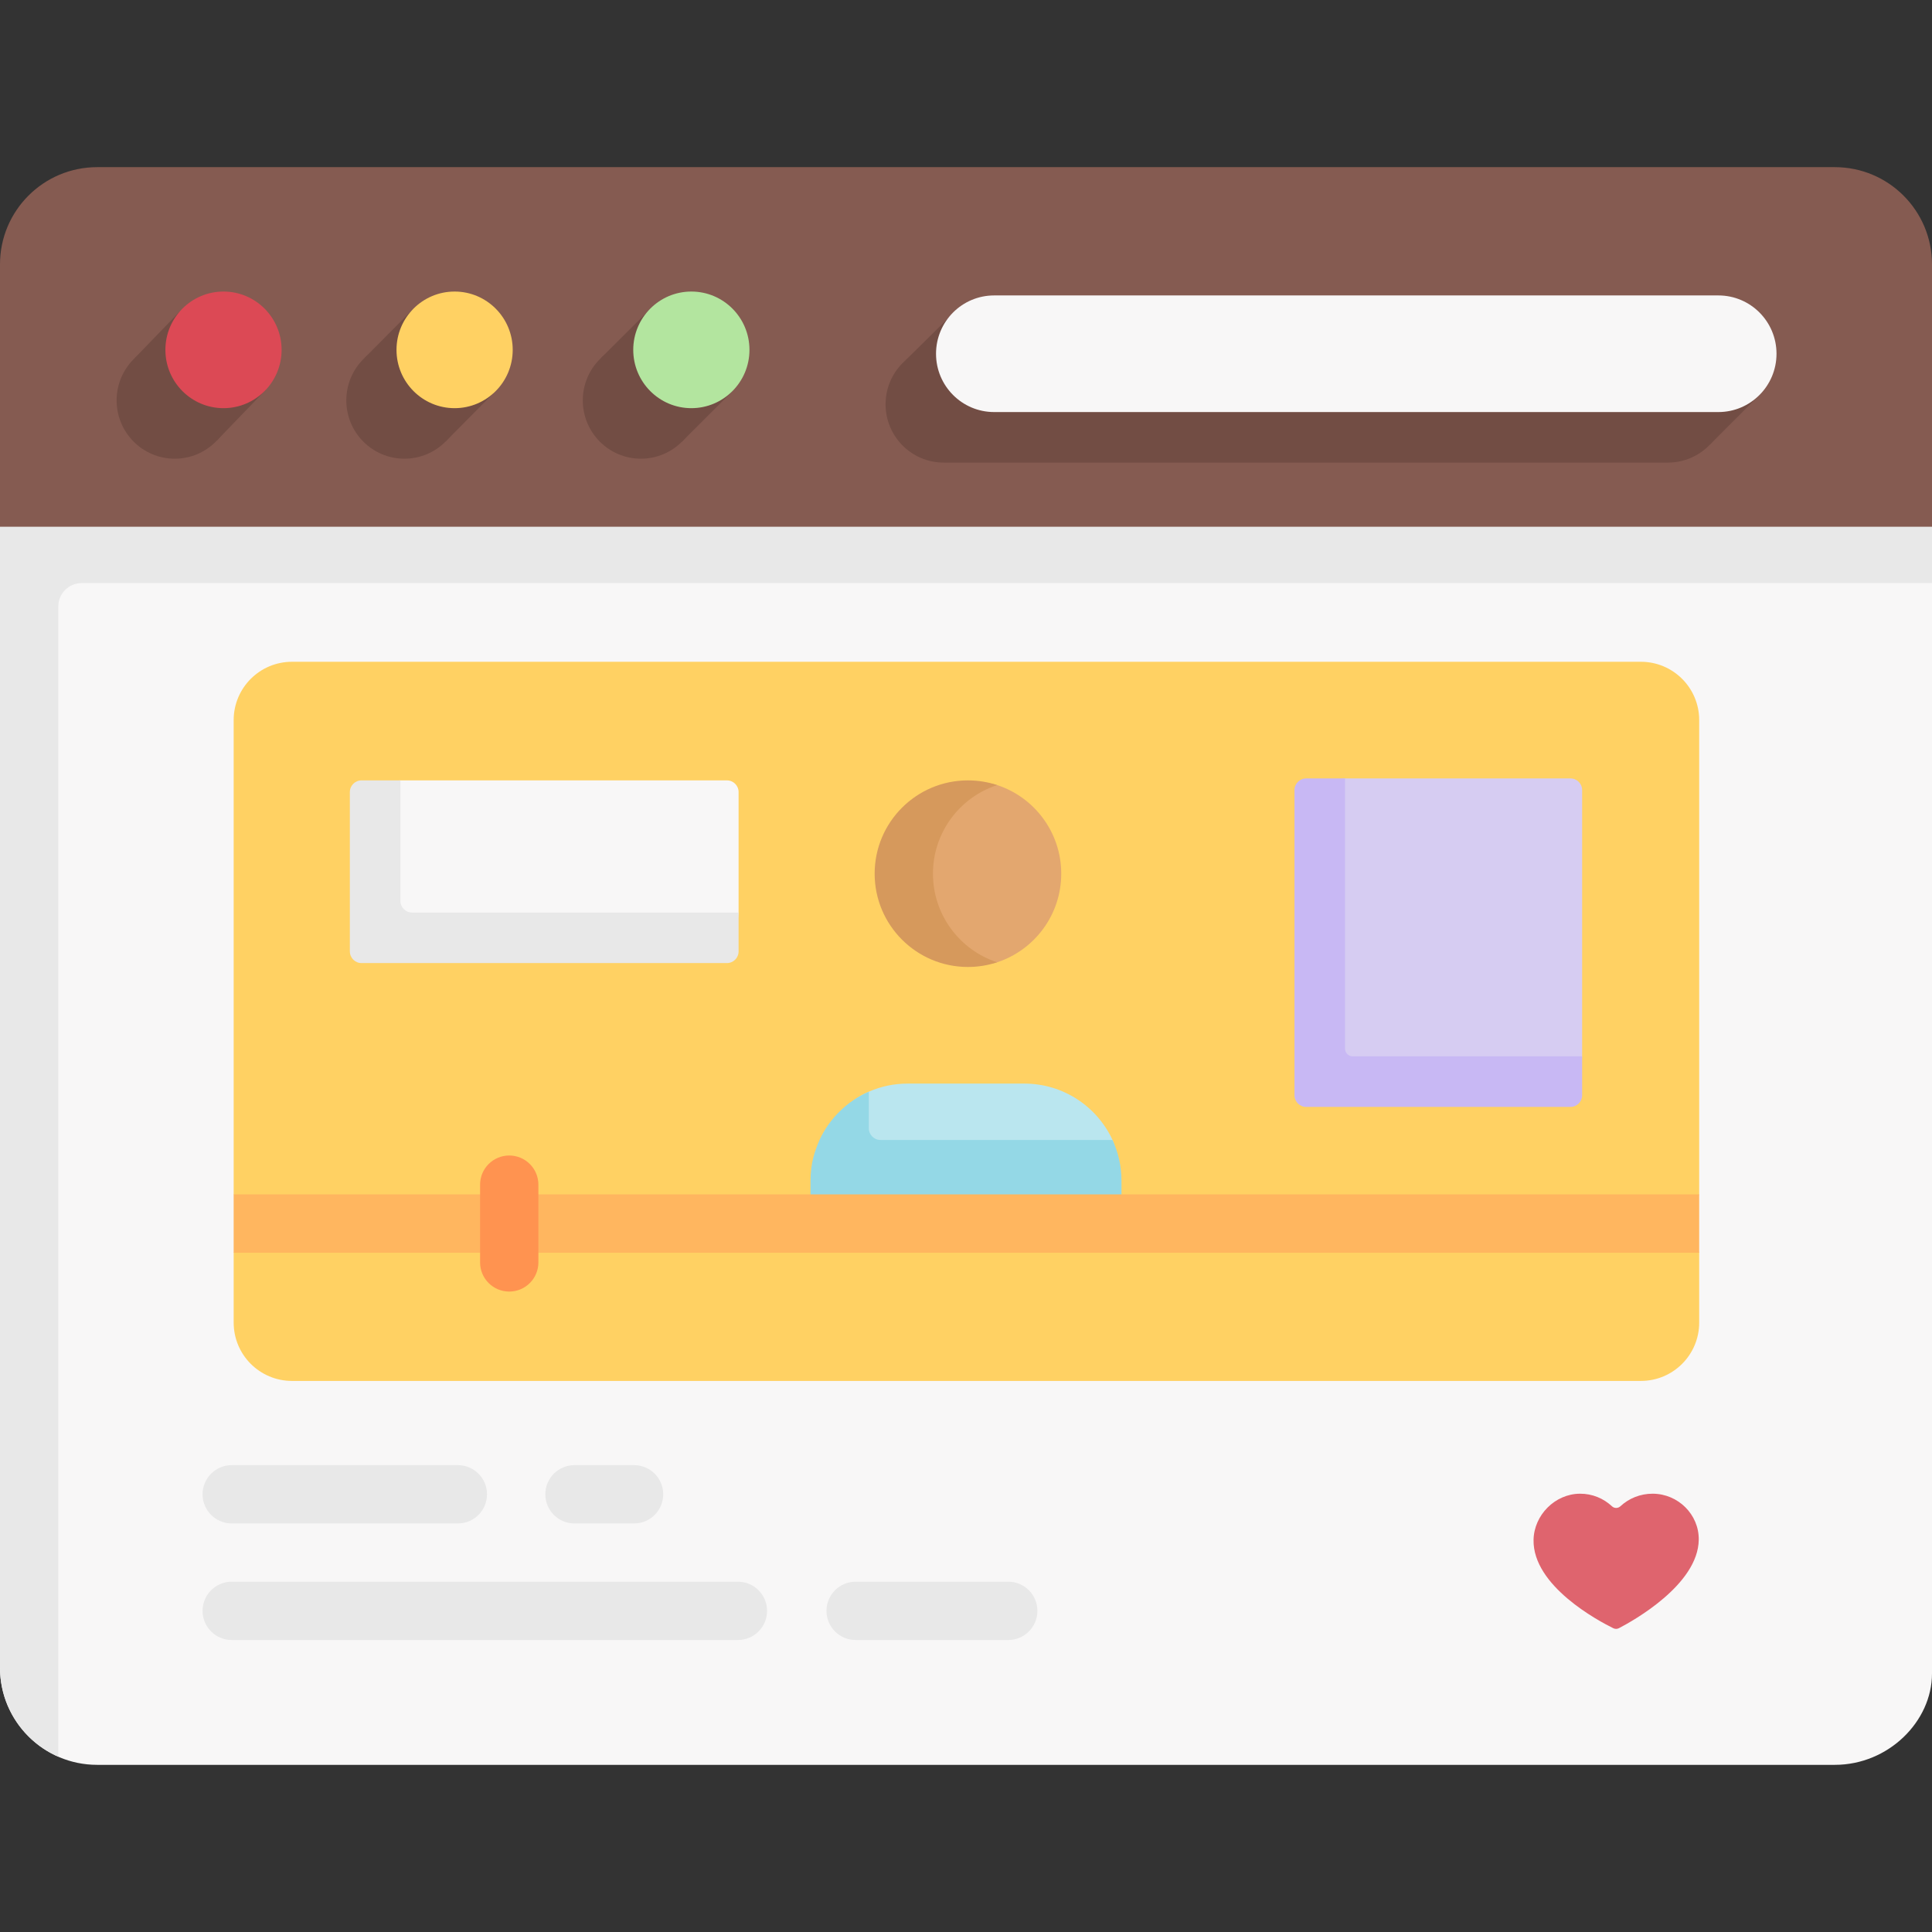 <svg id="Capa_1" enable-background="new 0 0 497 497" height="512" viewBox="0 0 497 497" width="512" xmlns="http://www.w3.org/2000/svg"><rect x="0" y="0" width="497" height="497" fill="#333333" stroke="none"/><g><g><path d="m497 136.508v294c0 12.3-11.193 23.492-25 23.492h-447c-13.807 0-25-11.193-25-25v-294z" fill="#f8f7f7"/><path d="m497 135v15h-476c-3.31 0-6 2.69-6 6v295.91c-8.83-3.85-15-12.66-15-22.91v-294z" fill="#e8e8e8"/><path d="m497 68v67.5h-497v-67.5c0-13.807 11.193-25 25-25h447c13.807 0 25 11.192 25 25z" fill="#855b51"/><g fill="#724d44"><path d="m242.758 119c-8.255 0-14.947-6.716-14.947-15s6.692-15 14.947-15h186.315c8.255 0 14.947 6.716 14.947 15s-6.692 15-14.947 15z"/><ellipse cx="164.869" cy="103" rx="14.947" ry="15"/><path d="m175.361 113.684 12.874-12.869-13.139 1.179z"/><path d="m154.592 92.108 12.562-12.517-2.693 10.409z"/><ellipse cx="104.034" cy="103" rx="14.947" ry="15"/><path d="m114.553 113.657 12.382-12.499-12.674.836z"/><path d="m93.757 92.108 12.371-12.46-2.502 10.352z"/><ellipse cx="44.947" cy="103" rx="14.947" ry="15"/><path d="m55.769 113.346 12.721-13.186-13.139 1.38z"/><path d="m34.67 92.108 11.622-12.038-1.753 9.93z"/></g><ellipse cx="177.849" cy="90" fill="#b3e59f" rx="14.947" ry="15"/><path d="m232.916 92.71 13.037-12.859-3.025 14.276z" fill="#724d44"/><path d="m439.83 114.415 13.149-13.179-10.185 3.381z" fill="#724d44"/><ellipse cx="116.946" cy="90" fill="#ffd163" rx="14.947" ry="15"/><ellipse cx="57.495" cy="90" fill="#dc4955" rx="14.947" ry="15"/><path d="m255.737 106c-8.255 0-14.947-6.716-14.947-15s6.692-15 14.947-15h186.315c8.256 0 14.948 6.715 14.948 15s-6.692 15-14.947 15z" fill="#f8f7f7"/></g><path d="m60.112 340.239v-17.99l4.324-7.5-4.324-7.5v-122.01c0-8.284 6.716-15 15-15h347c8.284 0 15 6.716 15 15v122.01l-3.208 8.44 3.208 6.56v17.99c0 8.284-6.716 15-15 15h-347c-8.285 0-15-6.715-15-15z" fill="#ffd163"/><g><g><path d="m163.111 391.902h-15.329c-4.143 0-7.5-3.358-7.5-7.5s3.357-7.5 7.5-7.5h15.329c4.143 0 7.5 3.358 7.5 7.5s-3.357 7.5-7.5 7.5z" fill="#e8e8e8"/></g><g><path d="m117.782 391.902h-58.171c-4.143 0-7.5-3.358-7.5-7.5s3.357-7.5 7.5-7.5h58.171c4.143 0 7.5 3.358 7.5 7.5s-3.357 7.5-7.5 7.5z" fill="#e8e8e8"/></g><g><path d="m259.367 421.887h-39.256c-4.143 0-7.5-3.358-7.5-7.5s3.357-7.5 7.5-7.5h39.256c4.143 0 7.5 3.358 7.5 7.5s-3.357 7.5-7.5 7.5z" fill="#e8e8e8"/></g><g><path d="m189.824 421.887h-130.213c-4.143 0-7.5-3.358-7.5-7.5s3.357-7.5 7.5-7.5h130.213c4.143 0 7.5 3.358 7.5 7.5s-3.357 7.5-7.5 7.5z" fill="#e8e8e8"/></g></g><path d="m414.679 387.494c.605.567 1.554.55 2.161-.013 2.166-2.009 5.098-3.241 8.305-3.231 6.578.019 11.945 5.394 11.852 11.854-.167 11.543-16.857 20.831-20.536 22.74-.448.232-.98.238-1.434.016-3.743-1.838-20.767-10.856-20.526-22.755.128-6.328 5.482-11.809 11.926-11.854 3.209-.024 6.107 1.231 8.252 3.243z" fill="#df646e"/><path d="m273 224.75c0-10.634-6.916-19.653-16.496-22.803-2.361-.777-4.468-.531-7.089-.531-13.255 0-23.585 10.08-23.585 23.335s9.915 23 23.17 23c2.621 0 5.143.58 7.504-.197 9.58-3.152 16.496-12.17 16.496-22.804z" fill="#e3a76f"/><path d="m256.5 247.54c-2.36.79-4.88 1.21-7.5 1.21-13.25 0-24-10.75-24-24s10.75-24 24-24c2.62 0 5.14.42 7.5 1.21-9.58 3.14-16.5 12.16-16.5 22.79s6.92 19.65 16.5 22.79z" fill="#d6995c"/><path d="m263.5 278.75h-30c-3.555 0-6.938.742-10 2.08-8.83 3.858-13 12.668-13 22.92v11h76v-11c0-3.751 1.174-7.309-.306-10.502-3.968-8.561-12.638-14.498-22.694-14.498z" fill="#bae6ef"/><path d="m403 283.75h-66c-1.657 0-3-1.343-3-3v-76.5c0-1.657 1.343-3 3-3l9-1h58c1.657 0 3 1.343 3 3v68.5l-1 9c0 1.656-1.343 3-3 3z" fill="#d6ccf2"/><path d="m407 271.75v10c0 1.657-1.343 3-3 3h-68c-1.657 0-3-1.343-3-3v-78.5c0-1.657 1.343-3 3-3h10v69.5c0 1.105.895 2 2 2z" fill="#c8b8f4"/><path d="m186 246.75h-92c-1.657 0-3-1.343-3-3v-39c0-1.657 1.343-3 3-3l9-1h84c1.657 0 3 1.343 3 3v31l-1 9c0 1.656-1.343 3-3 3z" fill="#f8f7f7"/><path d="m190 234.75v10c0 1.657-1.343 3-3 3h-94c-1.657 0-3-1.343-3-3v-41c0-1.657 1.343-3 3-3h10v31c0 1.657 1.343 3 3 3z" fill="#e8e8e8"/><path d="m286.19 293.25h-59.69c-1.657 0-3-1.343-3-3v-9.42c-5.598 2.447-10.12 6.888-12.685 12.42-1.215 2.889-2.295 5.817-2.315 10.5v11h15 65v-11c0-3.75-.83-7.31-2.31-10.5z" fill="#94d8e6"/><path d="m60.11 307.25h377v15h-377z" fill="#ffb65f"/><g><path d="m131 332.25c-4.143 0-7.5-3.358-7.5-7.5v-20c0-4.142 3.357-7.5 7.5-7.5s7.5 3.358 7.5 7.5v20c0 4.142-3.357 7.5-7.5 7.5z" fill="#ff9350"/></g></g></svg>